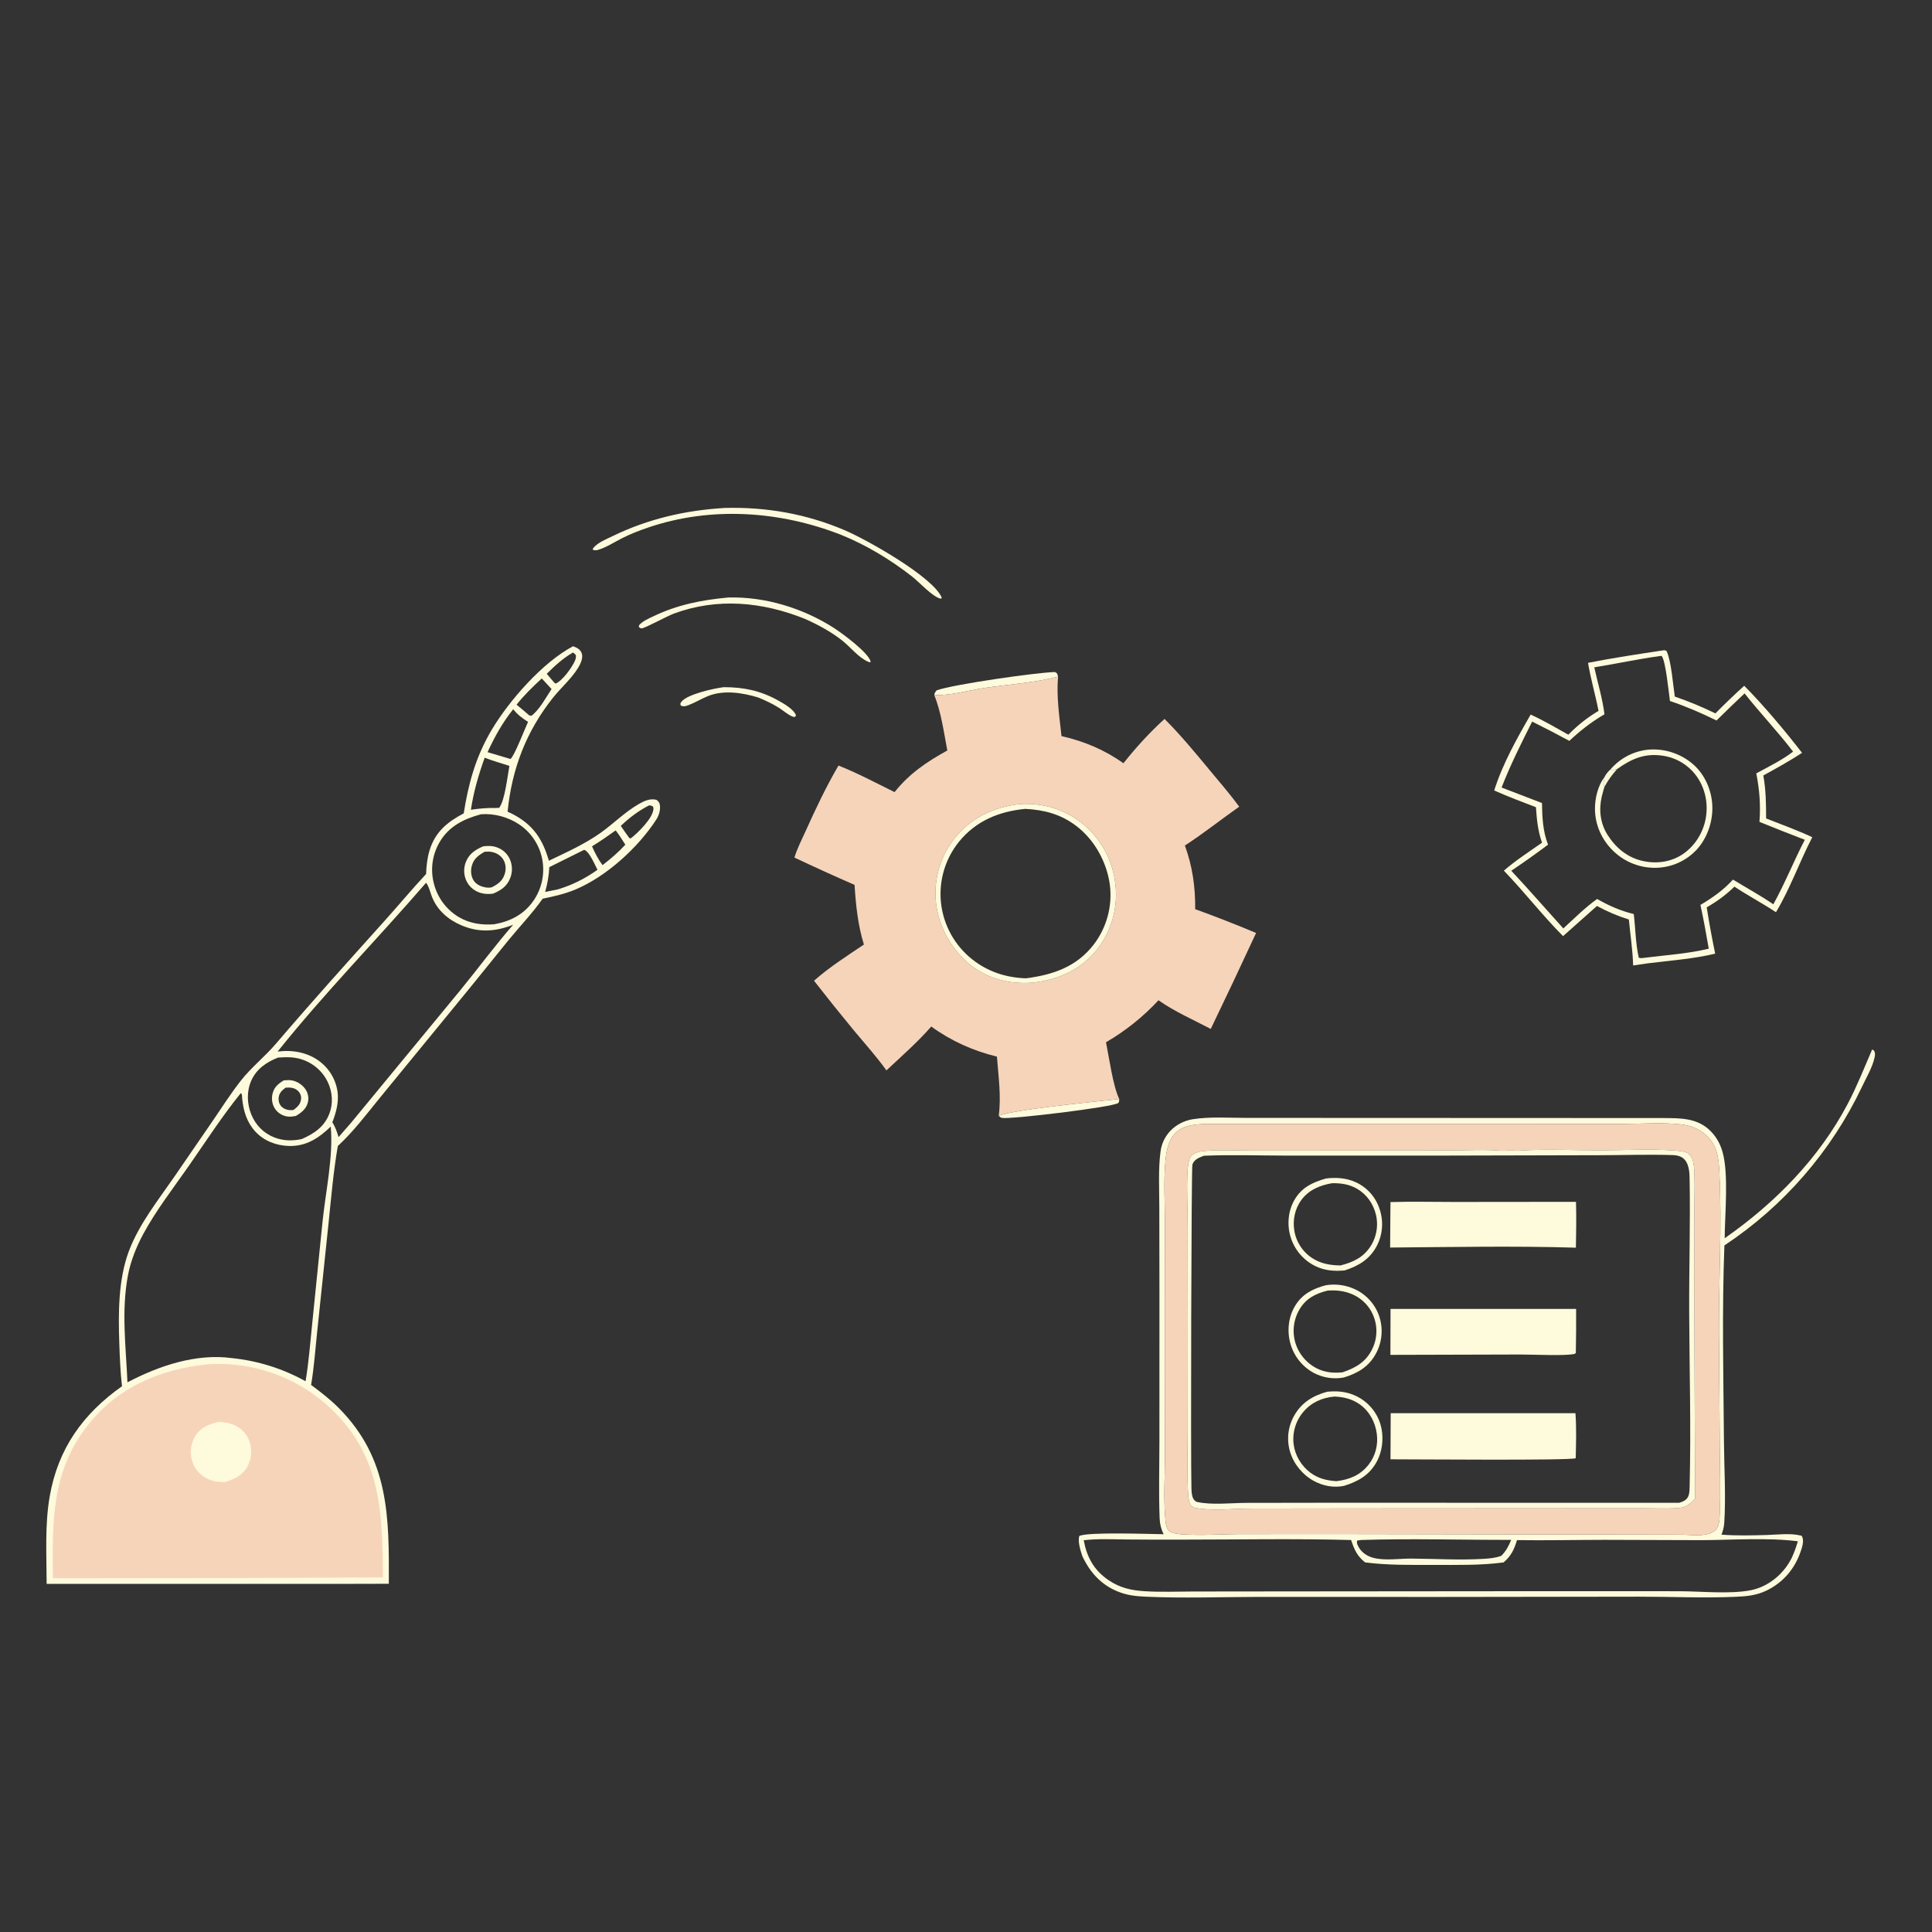 <?xml version="1.0" encoding="utf-8" ?>
<svg xmlns="http://www.w3.org/2000/svg" xmlns:xlink="http://www.w3.org/1999/xlink" width="1024" height="1024">
	<rect width="100%" height="100%" fill="#333333" stroke="none"/>
	<path fill="#FEFADC" d="M593.199 582.511C593.127 583.242 593.284 584.106 592.679 584.608C590.014 586.813 535.873 593.303 531.205 592.518C530.243 592.356 530.062 592.027 529.343 591.417C537.163 588.011 582.016 583.748 593.199 582.511Z"/>
	<path fill="#FEFADC" d="M383.642 364.212C394.084 364.222 402.826 366.007 412.035 371.041C414.928 372.622 420.929 375.949 421.892 379.232L421.309 379.991C420.771 379.973 420.539 380.001 419.979 379.772C417.59 378.794 414.944 376.466 412.699 375.061C409.295 372.93 405.742 371.301 402.047 369.745C393.663 367.137 383.36 365.517 374.967 369.05C371.482 370.517 368.231 372.507 364.679 373.824C363.208 374.369 362.211 374.605 360.783 373.922L360.59 372.958C360.887 372.348 360.873 372.293 361.388 371.704C364.745 367.866 378.553 364.819 383.642 364.212Z"/>
	<path fill="#FEFADC" d="M495.167 368.333C495.435 367.197 495.704 366.718 496.501 365.866C505.584 362.684 549.022 356.474 559.159 356.181C560.496 356.861 560.329 357.162 560.806 358.609C548.62 361.867 534.399 362.759 521.832 364.625C514.014 365.785 502.645 368.951 495.167 368.333Z"/>
	<path fill="#FEFADC" d="M385.966 316.69C405.429 316.147 425.599 322.312 441.929 332.796C446.276 335.587 460.468 345.981 461.508 350.796C460.655 351.077 461.034 351.1 460.107 350.71C455.094 348.602 450.723 342.927 446.446 339.54C440.462 334.8 433.573 331.118 426.629 328.009C404.122 318.974 380.305 316.681 357.197 325.207C353.793 326.463 342.264 332.706 340.273 333.036C339.468 333.169 339.215 332.743 338.593 332.311L338.697 331.416C340.62 329.14 343.858 327.817 346.502 326.555C359.251 320.47 372.007 317.984 385.966 316.69Z"/>
	<path fill="#FEFADC" d="M384.078 269.225C406.161 268.638 427.438 272.361 447.771 281.058C459.648 286.137 494.775 305.912 499.178 316.849L498.736 317.333C494.555 316.662 487.236 308.547 483.507 305.634C472.092 296.717 459.244 288.898 445.812 283.478C413.352 270.772 376.924 268.282 343.65 279.561C338.923 281.164 334.28 282.962 329.819 285.207C325.832 287.212 321.49 290.054 317.24 291.364C316.029 291.737 315.255 291.837 314.095 291.283C314.231 290.897 314.269 290.709 314.557 290.354C316.855 287.526 321.546 285.682 324.785 284.111C343.63 274.97 363.212 270.489 384.078 269.225Z"/>
	<path fill="#FEFADC" d="M881.793 344.655C882.476 344.597 882.705 344.768 883.311 345.054C885.805 350.206 886.735 362.971 887.677 369.2C895.093 371.745 902.166 374.679 909.205 378.116Q916.633 370.574 924.475 363.462C934.633 373.7 946.258 387.543 955.127 399.026C948.49 403.363 941.533 407.201 934.594 411.025C935.978 418.594 936.074 426.13 936.072 433.793C944.239 437.012 952.593 440.018 960.544 443.739C953.805 456.729 948.811 471.007 941.295 483.487C934.106 478.719 926.449 474.714 919.275 469.925C914.867 474.306 909.958 477.822 904.589 480.918Q906.539 493.24 909.078 505.455C897.555 508.25 885.145 509.095 873.382 510.583L865.591 511.714C865.382 503.648 864.088 495.412 863.326 487.358C857.321 485.475 851.953 483.183 846.414 480.186L828.451 496.161C817.477 485.16 807.914 472.683 797.08 461.47C803.326 456.027 810.533 451.395 817.316 446.633C815.12 440.554 814.512 434.243 814.079 427.84C806.649 424.991 799.229 422.221 791.962 418.969C796.285 405.154 804.049 391.243 811.289 378.739C818.124 381.865 824.71 385.737 831.264 389.404Q834.823 385.728 838.838 382.557Q842.854 379.386 847.255 376.777C845.585 368.25 843.13 359.896 841.687 351.322C854.954 348.681 868.42 346.696 881.793 344.655ZM879.842 347.699C868.161 349.318 856.639 351.815 845.003 353.693C846.779 361.8 849.401 370.375 850.399 378.595C843.434 382.657 837.655 387.186 831.782 392.678Q822.03 387.382 812.081 382.466C806.297 393.924 800.526 405.433 795.868 417.408L817.284 425.626C817.417 433.333 817.694 440.396 820.493 447.695Q810.927 454.853 801.014 461.523C810.404 471.548 819.388 481.906 828.59 492.099C834.367 486.808 840.119 481.024 846.497 476.479C852.819 480.064 858.863 482.757 865.938 484.468C866.83 492.082 866.891 500.19 868.592 507.636C869.765 507.994 870.812 507.767 871.996 507.599C883.1 506.199 894.812 505.476 905.678 502.815C904.301 495.079 902.971 487.295 901.26 479.626C907.726 475.799 913.446 471.78 918.512 466.196C925.583 470.549 933.076 474.603 939.905 479.299C946.068 468.179 950.742 456.355 956.59 445.098Q944.512 440.487 932.542 435.603C933.237 426.881 932.577 418.487 930.861 409.903C937.428 406.353 944.428 402.927 950.371 398.38C942.213 387.711 932.963 378.01 924.657 367.519Q917.134 374.597 909.799 381.87C901.684 377.902 893.685 374.427 885.107 371.534C884.543 367.552 882.798 349.759 880.675 347.641L879.842 347.699Z"/>
	<path fill="#FEFADC" d="M853.572 407.825Q854.044 407.27 854.543 406.738Q855.041 406.206 855.565 405.699Q856.089 405.191 856.636 404.71Q857.183 404.229 857.754 403.774Q858.324 403.32 858.915 402.893Q859.506 402.467 860.117 402.07Q860.729 401.672 861.358 401.305Q861.988 400.938 862.635 400.601Q863.281 400.264 863.943 399.959Q864.605 399.654 865.281 399.381Q865.957 399.109 866.646 398.869Q867.334 398.629 868.033 398.422Q868.733 398.216 869.441 398.044Q870.149 397.871 870.865 397.733Q871.581 397.595 872.302 397.492Q873.024 397.388 873.75 397.32Q874.543 397.257 875.339 397.233Q876.135 397.209 876.93 397.224Q877.726 397.24 878.52 397.294Q879.314 397.349 880.105 397.443Q880.895 397.537 881.68 397.67Q882.465 397.803 883.242 397.974Q884.019 398.146 884.787 398.355Q885.555 398.565 886.312 398.813Q887.068 399.06 887.811 399.345Q888.555 399.629 889.283 399.95Q890.011 400.271 890.723 400.628Q891.435 400.984 892.128 401.376Q892.821 401.767 893.494 402.192Q894.167 402.617 894.818 403.075Q895.469 403.533 896.097 404.023Q896.724 404.512 897.327 405.032C903.579 410.446 907.174 418.715 907.561 426.91C907.953 435.225 904.942 444.21 899.254 450.357Q898.741 450.906 898.202 451.428Q897.662 451.951 897.098 452.446Q896.533 452.941 895.945 453.408Q895.356 453.875 894.745 454.312Q894.135 454.748 893.503 455.154Q892.871 455.56 892.219 455.934Q891.568 456.309 890.899 456.65Q890.23 456.991 889.545 457.299Q888.86 457.607 888.161 457.88Q887.461 458.153 886.749 458.392Q886.037 458.63 885.313 458.833Q884.59 459.035 883.858 459.202Q883.125 459.368 882.386 459.498Q881.646 459.628 880.901 459.721Q880.156 459.814 879.407 459.87Q878.658 459.926 877.907 459.945Q877.124 459.966 876.34 459.949Q875.557 459.931 874.775 459.874Q873.993 459.818 873.215 459.723Q872.438 459.627 871.665 459.493Q870.893 459.36 870.129 459.188Q869.364 459.016 868.609 458.806Q867.854 458.596 867.11 458.349Q866.366 458.102 865.636 457.818Q864.905 457.534 864.19 457.215Q863.474 456.895 862.776 456.54Q862.077 456.185 861.396 455.796Q860.716 455.407 860.056 454.985Q859.396 454.562 858.758 454.107Q858.119 453.653 857.505 453.167Q856.89 452.681 856.3 452.165Q855.71 451.649 855.146 451.105C848.99 445.186 845.415 437.304 845.363 428.727C845.33 423.275 846.896 416.415 850.295 412.075C850.317 413.361 850.124 414.258 849.78 415.478L850.364 417.107C849.883 418.782 849.369 420.456 848.973 422.152C847.344 429.131 848.154 436.408 852.037 442.505C856.468 449.463 862.724 454.664 870.981 456.395C878.352 457.941 885.92 456.857 892.203 452.517C898.406 448.232 902.649 441.36 904.029 433.98C905.5 426.112 903.888 417.859 899.166 411.338Q898.78 410.806 898.369 410.294Q897.957 409.781 897.521 409.289Q897.085 408.798 896.626 408.328Q896.166 407.858 895.684 407.411Q895.202 406.965 894.698 406.542Q894.195 406.12 893.672 405.723Q893.148 405.325 892.606 404.954Q892.063 404.583 891.503 404.239Q890.944 403.895 890.367 403.578Q889.791 403.262 889.201 402.975Q888.61 402.687 888.005 402.428Q887.401 402.17 886.785 401.942Q886.169 401.713 885.542 401.515Q884.915 401.317 884.28 401.15Q883.644 400.983 883.001 400.848Q882.358 400.712 881.709 400.608C872.062 398.983 864.802 402.1 857.094 407.623C855.809 407.967 854.877 408.327 853.572 407.825Z"/>
	<path fill="#FEFADC" fill-opacity="0.98" d="M850.295 412.075C851.076 410.436 852.219 409.013 853.572 407.825C854.877 408.327 855.809 407.967 857.094 407.623C854.446 410.64 852.264 413.557 850.364 417.107L849.78 415.478C850.124 414.258 850.317 413.361 850.295 412.075Z"/>
	<path fill="#F6D4BA" d="M495.167 368.333C502.645 368.951 514.014 365.785 521.832 364.625C534.399 362.759 548.62 361.867 560.806 358.609C559.84 369.036 561.512 379.773 562.614 390.142C574.693 392.912 585.32 397.363 595.452 404.523C602.02 396.256 609.406 388.136 617.239 381.05C625.831 389.632 633.504 398.967 641.246 408.307C646.5 414.646 651.957 420.91 656.814 427.562C647.162 434.347 637.916 441.728 628.012 448.152C632.051 459.233 633.58 470.091 633.474 481.877Q649.774 487.776 665.754 494.494Q653.94 520.014 641.73 545.346C632.589 540.567 622.449 536.097 614.023 530.163Q610.982 533.442 607.706 536.487Q604.429 539.532 600.936 542.325Q597.443 545.119 593.753 547.645Q590.062 550.171 586.194 552.417C587.896 560.755 589.817 575.243 593.199 582.511C582.016 583.748 537.163 588.011 529.343 591.417C530.745 581.003 529.167 570.441 528.39 560.034C515.715 556.923 504.156 551.753 493.589 544.081C486.29 552.419 477.908 559.774 469.822 567.329C464.51 559.898 458.307 553.056 452.474 546.028Q441.772 533.073 431.447 519.816C439.44 512.69 449.013 506.611 457.893 500.626C454.739 490.558 453.566 479.523 452.943 469.013Q436.893 462.013 421.066 454.525C422.496 449.743 425.013 444.902 427.063 440.353C432.36 428.603 437.895 416.892 444.415 405.762C454.545 409.752 464.37 415.027 474.139 419.837C481.952 410.025 491.228 403.757 502.094 397.777C500.277 388.183 498.825 377.392 495.167 368.333ZM540.401 426.195C526.726 427.731 514.722 433.374 505.995 444.218Q505.28 445.116 504.609 446.048Q503.939 446.98 503.315 447.944Q502.691 448.907 502.115 449.901Q501.539 450.894 501.013 451.914Q500.486 452.934 500.011 453.979Q499.535 455.024 499.111 456.091Q498.687 457.158 498.316 458.244Q497.945 459.331 497.628 460.434Q497.311 461.538 497.048 462.655Q496.785 463.773 496.577 464.902Q496.37 466.031 496.218 467.169Q496.066 468.307 495.97 469.451Q495.874 470.595 495.834 471.742Q495.795 472.89 495.811 474.038Q495.828 475.186 495.901 476.331Q495.974 477.477 496.103 478.618C497.522 491.33 504.424 503.544 514.415 511.504C523.67 518.875 535.423 521.755 547.12 520.833C560.594 519.446 572.662 514.161 581.316 503.445Q582.039 502.532 582.716 501.584Q583.393 500.636 584.022 499.656Q584.652 498.676 585.232 497.666Q585.812 496.657 586.342 495.619Q586.872 494.582 587.35 493.52Q587.828 492.458 588.252 491.373Q588.677 490.289 589.048 489.185Q589.419 488.081 589.735 486.96Q590.051 485.839 590.311 484.703Q590.571 483.568 590.775 482.421Q590.979 481.275 591.126 480.119Q591.273 478.964 591.363 477.803Q591.453 476.641 591.485 475.477Q591.518 474.313 591.493 473.148Q591.468 471.984 591.385 470.822Q591.303 469.66 591.163 468.504Q591.034 467.327 590.847 466.158Q590.66 464.988 590.415 463.83Q590.17 462.671 589.869 461.526Q589.567 460.381 589.209 459.252Q588.852 458.123 588.439 457.013Q588.026 455.904 587.558 454.816Q587.091 453.728 586.57 452.664Q586.05 451.601 585.477 450.564Q584.905 449.527 584.281 448.52Q583.659 447.513 582.986 446.538Q582.314 445.563 581.595 444.623Q580.876 443.682 580.111 442.778Q579.346 441.874 578.537 441.009Q577.729 440.144 576.878 439.32Q576.028 438.496 575.138 437.715Q574.248 436.934 573.32 436.198C563.917 428.711 552.348 425.421 540.401 426.195Z"/>
	<path fill="#FEFADC" d="M540.401 426.195C552.348 425.421 563.917 428.711 573.32 436.198Q574.248 436.934 575.138 437.715Q576.028 438.496 576.878 439.32Q577.729 440.144 578.537 441.009Q579.346 441.874 580.111 442.778Q580.876 443.682 581.595 444.623Q582.314 445.563 582.986 446.538Q583.659 447.513 584.281 448.52Q584.905 449.527 585.477 450.564Q586.05 451.601 586.57 452.664Q587.091 453.728 587.558 454.816Q588.026 455.904 588.439 457.013Q588.852 458.123 589.21 459.252Q589.567 460.381 589.869 461.526Q590.171 462.671 590.415 463.83Q590.66 464.988 590.847 466.158Q591.034 467.327 591.163 468.504Q591.303 469.66 591.385 470.822Q591.468 471.984 591.493 473.148Q591.518 474.313 591.485 475.477Q591.453 476.641 591.363 477.803Q591.273 478.964 591.126 480.119Q590.979 481.275 590.775 482.421Q590.571 483.568 590.311 484.703Q590.051 485.839 589.735 486.96Q589.419 488.081 589.048 489.185Q588.677 490.289 588.252 491.373Q587.828 492.458 587.35 493.52Q586.872 494.582 586.342 495.619Q585.812 496.657 585.232 497.666Q584.652 498.676 584.022 499.656Q583.393 500.636 582.716 501.584Q582.039 502.532 581.316 503.445C572.662 514.161 560.594 519.446 547.12 520.833C535.423 521.755 523.67 518.875 514.415 511.504C504.424 503.544 497.522 491.33 496.103 478.618Q495.974 477.477 495.901 476.331Q495.828 475.186 495.811 474.038Q495.795 472.89 495.834 471.742Q495.874 470.595 495.97 469.451Q496.066 468.307 496.218 467.169Q496.37 466.031 496.577 464.902Q496.785 463.773 497.048 462.655Q497.311 461.538 497.628 460.434Q497.945 459.331 498.316 458.244Q498.687 457.158 499.111 456.091Q499.535 455.024 500.011 453.979Q500.486 452.934 501.013 451.914Q501.539 450.894 502.115 449.901Q502.691 448.907 503.315 447.944Q503.939 446.98 504.609 446.048Q505.28 445.116 505.995 444.218C514.722 433.374 526.726 427.731 540.401 426.195ZM543.427 428.721C529.509 430.073 517.395 435.002 508.343 446.064Q507.664 446.9 507.027 447.769Q506.389 448.637 505.795 449.536Q505.201 450.434 504.652 451.361Q504.102 452.287 503.599 453.24Q503.095 454.192 502.639 455.168Q502.182 456.143 501.774 457.14Q501.366 458.137 501.007 459.153Q500.648 460.168 500.339 461.2Q500.03 462.232 499.772 463.278Q499.514 464.324 499.308 465.381Q499.101 466.438 498.946 467.504Q498.792 468.571 498.689 469.643Q498.587 470.715 498.537 471.791Q498.487 472.867 498.49 473.944Q498.493 475.022 498.549 476.097Q498.604 477.173 498.712 478.245Q498.825 479.346 498.993 480.439Q499.161 481.533 499.383 482.617Q499.605 483.701 499.881 484.772Q500.156 485.844 500.485 486.9Q500.814 487.957 501.196 488.995Q501.577 490.034 502.009 491.052Q502.442 492.071 502.925 493.066Q503.408 494.062 503.939 495.032Q504.471 496.002 505.051 496.945Q505.63 497.887 506.256 498.8Q506.882 499.712 507.553 500.592Q508.223 501.472 508.937 502.318Q509.651 503.163 510.406 503.972Q511.161 504.781 511.955 505.551Q512.749 506.321 513.581 507.051Q514.413 507.781 515.28 508.468C523.58 515.049 533.241 518.166 543.758 518.53C558.033 516.7 570.597 512.46 579.703 500.626Q580.342 499.79 580.939 498.925Q581.536 498.059 582.091 497.166Q582.645 496.272 583.156 495.352Q583.666 494.433 584.131 493.49Q584.596 492.546 585.015 491.582Q585.434 490.617 585.805 489.633Q586.176 488.649 586.499 487.648Q586.822 486.647 587.096 485.631Q587.37 484.616 587.594 483.588Q587.818 482.561 587.992 481.524Q588.165 480.486 588.289 479.442Q588.412 478.398 588.484 477.348Q588.556 476.299 588.577 475.248Q588.599 474.196 588.568 473.145Q588.538 472.094 588.457 471.045Q588.376 469.996 588.244 468.953C586.606 456.835 580.065 444.995 570.252 437.619C562.106 431.496 553.463 429.25 543.427 428.721Z"/>
	<path fill="#FEFADC" d="M303.745 342.524C305.153 343.069 306.459 343.566 307.457 344.753C309.812 347.553 307.965 351.432 306.328 354.086C302.787 359.83 297.367 364.451 293.162 369.727C278.905 387.615 271.287 407.523 269.036 430.225Q270.949 431.028 272.762 432.037C282.978 437.69 287.732 445.174 290.91 456.208C300.213 451.739 310.029 447.36 318.451 441.339C325.178 436.529 331.136 430.495 338.3 426.314C341.308 424.558 344.459 423.029 347.968 423.933C348.818 424.69 349.316 424.992 349.621 426.132C350.319 428.744 349.297 432.146 347.873 434.345C338.259 449.187 321.575 464.424 305.196 471.37C299.504 473.784 293.624 475.086 287.601 476.335C282.109 484.18 275.346 491.148 269.298 498.572Q249.586 523.089 229.587 547.371L201.318 581.889C194.205 590.616 187.352 599.757 179.051 607.409C176.689 621.022 175.52 634.919 174.103 648.657L168.178 705.231C167.149 714.775 166.504 724.576 164.888 734.033C170.012 737.857 175.041 741.725 179.56 746.273C206.365 773.245 206.233 804.127 206.092 839.432L182.25 839.488L24.714 839.483C24.698 824.141 23.704 808.223 26.354 793.058C30.777 767.755 43.996 749.341 64.66 734.736C63.791 727.192 63.496 719.581 63.233 711.996C62.683 696.136 62.662 678.254 68.272 663.223C73.629 648.869 83.912 636.002 92.55 623.47L113.02 593.675C117.778 586.682 122.389 579.489 127.608 572.827C133.18 565.714 140.378 560.073 146.25 553.195C164.999 531.238 184.255 509.837 203.563 488.382C211.047 480.065 218.196 471.434 225.83 463.256C226.001 459.05 226.43 454.756 227.67 450.717C230.676 440.93 237.099 435.659 245.79 431.093C246.955 423.586 248.498 416.231 250.765 408.969Q252.574 403.136 255.059 397.558Q257.543 391.98 260.668 386.733C269.852 371.338 287.58 351.028 303.745 342.524ZM127.617 579.387C117.716 591.623 109.003 605.136 99.993 618.058C91.817 629.786 82.621 641.619 75.847 654.213C72.22 660.957 69.236 668.439 67.809 675.985C64.26 694.757 66.728 713.788 67.555 732.651C84.305 723.898 103.906 717.209 123.1 719.843Q125.65 720.106 128.184 720.498Q130.718 720.89 133.229 721.41Q135.74 721.929 138.221 722.575Q140.703 723.221 143.148 723.991Q145.594 724.761 147.997 725.654Q150.401 726.548 152.756 727.561Q155.111 728.574 157.412 729.706Q159.713 730.837 161.954 732.083C163.66 722.009 164.43 711.614 165.488 701.451L170.905 647.904C172.52 631.885 176.77 612.908 175.293 597.125C168.896 603.246 162.336 607.653 153.043 607.382C146.394 607.187 139.901 604.707 135.345 599.762C130.8 594.829 129.029 588.844 128.362 582.338C128.258 581.326 128.471 579.974 127.617 579.387ZM225.829 467.878C199.908 497.894 171.905 526.363 147.143 557.358C154.905 556.327 163.147 557.761 169.468 562.6Q169.947 562.964 170.408 563.351Q170.868 563.738 171.309 564.147Q171.75 564.556 172.17 564.986Q172.591 565.416 172.99 565.866Q173.388 566.317 173.765 566.786Q174.141 567.255 174.493 567.742Q174.846 568.229 175.175 568.733Q175.503 569.237 175.806 569.757Q176.109 570.276 176.387 570.81Q176.664 571.343 176.915 571.89Q177.166 572.437 177.39 572.995Q177.614 573.553 177.81 574.122Q178.006 574.69 178.174 575.268Q178.342 575.846 178.481 576.431Q178.621 577.016 178.731 577.607Q178.842 578.198 178.923 578.794C179.626 584.355 178.118 589.73 176.143 594.872C177.798 597.401 178.567 599.847 179.435 602.7L186.115 595.048L244.231 524.53C253.531 513.171 262.34 501.185 271.976 490.139C262.624 493.823 253.83 494.42 244.466 490.403C237.438 487.388 231.687 482.391 228.877 475.147C227.999 472.884 227.34 469.76 225.829 467.878ZM254.96 431.574C245.913 433.992 237.977 437.886 233.037 446.272Q232.671 446.892 232.337 447.529Q232.002 448.166 231.699 448.819Q231.397 449.472 231.127 450.139Q230.858 450.806 230.622 451.486Q230.386 452.165 230.184 452.856Q229.982 453.547 229.814 454.247Q229.647 454.946 229.514 455.654Q229.382 456.361 229.285 457.074Q229.188 457.787 229.126 458.504Q229.065 459.221 229.039 459.94Q229.014 460.659 229.024 461.379Q229.034 462.098 229.08 462.816Q229.126 463.535 229.207 464.249Q229.289 464.964 229.406 465.674Q229.523 466.384 229.675 467.088Q229.827 467.791 230.014 468.486Q230.192 469.173 230.403 469.851Q230.614 470.528 230.858 471.195Q231.102 471.861 231.379 472.515Q231.655 473.169 231.964 473.808Q232.272 474.447 232.611 475.071Q232.95 475.694 233.32 476.3Q233.689 476.906 234.088 477.494Q234.486 478.081 234.913 478.648Q235.34 479.215 235.794 479.76Q236.249 480.306 236.729 480.828Q237.209 481.351 237.715 481.849Q238.22 482.347 238.75 482.82Q239.279 483.293 239.831 483.739Q240.383 484.186 240.956 484.604Q241.529 485.023 242.122 485.413Q242.715 485.803 243.326 486.164C249.056 489.492 255.343 490.372 261.845 489.891C270.336 488.415 277.581 484.774 282.641 477.556Q283.062 476.956 283.452 476.336Q283.842 475.715 284.2 475.076Q284.559 474.437 284.884 473.78Q285.21 473.124 285.502 472.452Q285.795 471.78 286.052 471.094Q286.31 470.408 286.533 469.71Q286.756 469.012 286.944 468.303Q287.132 467.595 287.283 466.878Q287.435 466.161 287.55 465.437Q287.666 464.714 287.744 463.985Q287.823 463.257 287.865 462.525Q287.907 461.793 287.912 461.061Q287.917 460.328 287.885 459.596Q287.853 458.863 287.784 458.134Q287.715 457.404 287.609 456.679Q287.504 455.954 287.362 455.235Q287.223 454.537 287.05 453.847Q286.877 453.157 286.67 452.476Q286.463 451.795 286.222 451.125Q285.982 450.456 285.708 449.799Q285.435 449.142 285.13 448.499Q284.824 447.856 284.487 447.229Q284.151 446.603 283.783 445.993Q283.416 445.384 283.019 444.793Q282.622 444.203 282.196 443.633Q281.77 443.062 281.317 442.514Q280.863 441.966 280.383 441.44Q279.903 440.915 279.398 440.414Q278.893 439.913 278.363 439.438Q277.833 438.962 277.281 438.514Q276.729 438.065 276.155 437.645Q275.581 437.224 274.987 436.832C269.204 433.007 261.882 431.046 254.96 431.574ZM147.325 560.545C141.198 563.01 135.923 566.548 133.151 572.824C130.648 578.493 130.897 585.175 133.256 590.851C135.546 596.36 139.791 600.672 145.367 602.847C150.155 604.715 154.978 604.8 159.946 603.717C166.505 600.861 171.928 597.207 174.592 590.214C176.643 584.829 176.212 578.725 173.741 573.552Q173.488 573.023 173.209 572.507Q172.93 571.992 172.624 571.491Q172.319 570.99 171.989 570.506Q171.659 570.021 171.305 569.554Q170.951 569.086 170.574 568.638Q170.196 568.189 169.797 567.76Q169.397 567.331 168.976 566.922Q168.555 566.514 168.114 566.127Q167.673 565.741 167.213 565.377Q166.753 565.014 166.276 564.674Q165.798 564.334 165.303 564.019Q164.809 563.703 164.299 563.414Q163.79 563.124 163.266 562.86Q162.742 562.596 162.206 562.36Q161.669 562.123 161.121 561.914Q160.574 561.704 160.016 561.523C155.716 560.104 151.751 560.259 147.325 560.545ZM256.895 401.586C253.64 410.666 251.018 419.619 249.589 429.19C254.036 428.529 258.375 428.131 262.875 428.237L264.572 428.168C267.643 424.179 268.951 411.373 270.007 405.931C265.65 404.524 261.149 403.273 256.895 401.586ZM309.613 450.425L291.144 459.6C290.936 464.108 290.149 468.402 288.945 472.75L295.801 471.353C303.534 469 310.071 465.671 316.678 461.016C315.222 458.278 312.403 451.315 309.613 450.425ZM272.025 375.894C266.362 382.914 262.174 390.502 258.41 398.659L268.391 401.632L270.564 402.274C272.567 400.892 278.303 385.929 279.879 382.621C276.874 380.693 274.218 378.777 272.025 375.894ZM287.158 359.591C282.376 363.993 277.833 368.397 273.783 373.505C276.038 375.363 278.325 377.191 280.49 379.154L281.666 379.383C285.903 376.238 289.39 369.647 292.336 365.213L287.158 359.591ZM326.316 440.132C322.201 443.067 318.103 445.939 313.788 448.577C315.302 452.039 317.089 455.506 319.352 458.543C323.676 455.223 327.732 451.717 331.441 447.713C329.792 445.163 328.224 442.496 326.316 440.132ZM343.929 426.911C338.348 429.797 333.596 433.405 329.029 437.731C330.527 439.877 331.978 442.092 333.546 444.185L334.356 444.345C338.125 441.396 346.069 433.71 346.346 428.699C346.374 428.189 346.251 427.938 346.099 427.496C345.157 426.955 345.008 426.886 343.929 426.911ZM303.695 345.843C298.422 348.853 294.069 352.875 289.783 357.133L293.632 361.645L294.433 362.327C297.966 361.025 303.221 353.706 304.715 350.259C305.165 349.219 305.286 348.45 305.25 347.33C304.715 346.576 304.508 346.387 303.695 345.843Z"/>
	<path fill="#FEFADC" d="M150.423 572.607C151.953 572.508 153.55 572.35 155.058 572.697C157.883 573.345 160.645 575.217 162.144 577.714C163.35 579.723 163.747 582.101 163.157 584.377C162.282 587.755 159.693 589.8 156.803 591.464C155.306 591.739 153.748 592.017 152.23 591.766C149.608 591.333 147.207 589.873 145.744 587.641C144.25 585.362 143.814 582.554 144.405 579.905C145.222 576.24 147.354 574.489 150.423 572.607ZM151.365 576.48C149.587 577.86 148.14 579.06 147.754 581.389C147.468 583.114 147.838 585.012 149.035 586.335C150.296 587.729 152.331 588.436 154.181 588.395C155.048 588.376 154.915 588.38 155.575 588.293C157.718 586.649 159.308 585.277 159.583 582.454C159.737 580.874 159.086 579.253 157.934 578.18C156.059 576.435 153.803 576.298 151.365 576.48Z"/>
	<path fill="#FEFADC" d="M255.992 448.601C258.575 448.219 260.99 448.233 263.472 449.15C266.486 450.264 268.877 452.403 270.205 455.341Q270.464 455.92 270.665 456.522Q270.866 457.124 271.008 457.743Q271.149 458.362 271.229 458.991Q271.31 459.621 271.328 460.255Q271.347 460.889 271.303 461.522Q271.26 462.156 271.155 462.781Q271.05 463.407 270.884 464.02Q270.719 464.633 270.494 465.226C268.743 469.795 265.607 471.853 261.319 473.664C259.148 473.909 257.154 473.935 255.027 473.345C251.69 472.421 248.901 470.269 247.341 467.156Q247.053 466.576 246.825 465.97Q246.598 465.364 246.434 464.737Q246.269 464.111 246.17 463.471Q246.07 462.831 246.037 462.185Q246.003 461.538 246.036 460.891Q246.069 460.245 246.168 459.605Q246.266 458.965 246.43 458.338Q246.593 457.712 246.82 457.105C248.518 452.592 251.799 450.459 255.992 448.601ZM256.845 451.456C253.507 453.381 251.024 455.163 250.02 459.086C249.379 461.589 249.626 464.456 251.04 466.671C252.455 468.888 254.969 469.921 257.469 470.357C258.593 470.554 259.469 470.503 260.585 470.31C263.965 468.621 266.407 466.884 267.551 463.118C268.318 460.597 268.121 457.812 266.725 455.542C265.411 453.406 263.192 452.089 260.771 451.577C259.463 451.301 258.169 451.37 256.845 451.456Z"/>
	<path fill="#F6D4BA" d="M109.089 723.199Q111.289 722.973 113.5 722.941Q114.586 722.913 115.673 722.912Q116.76 722.911 117.846 722.937Q118.932 722.963 120.018 723.016Q121.103 723.07 122.187 723.15Q123.27 723.23 124.352 723.338Q125.433 723.445 126.511 723.58Q127.59 723.714 128.664 723.875Q129.739 724.037 130.809 724.225Q131.88 724.413 132.945 724.628Q134.01 724.843 135.07 725.084Q136.129 725.325 137.182 725.593Q138.235 725.861 139.282 726.155Q140.328 726.449 141.366 726.769Q142.405 727.089 143.435 727.435Q144.465 727.781 145.486 728.152Q146.507 728.524 147.519 728.921Q148.531 729.318 149.532 729.74Q150.533 730.162 151.524 730.609Q152.514 731.056 153.493 731.527Q154.472 731.999 155.439 732.495Q156.406 732.99 157.36 733.51Q158.315 734.03 159.256 734.574Q160.197 735.117 161.124 735.684Q162.051 736.251 162.963 736.841Q163.876 737.431 164.773 738.044Q165.671 738.656 166.553 739.291Q167.435 739.926 168.301 740.582Q169.167 741.239 170.016 741.917Q170.865 742.595 171.697 743.294Q172.529 743.993 173.343 744.713Q174.158 745.432 174.954 746.172Q175.75 746.912 176.527 747.671C202.318 773.098 202.691 802.46 202.947 836.077L123.625 836.394L28 836.498C27.851 806.268 26.971 779.703 47.153 754.634C62.863 735.119 84.661 725.934 109.089 723.199Z"/>
	<path fill="#FEFADC" d="M116.068 753.592C119.083 753.814 122.062 754.246 124.793 755.617C128.608 757.533 131.38 760.816 132.531 764.939C133.681 769.053 133.203 773.652 131.086 777.377C128.299 782.279 124.101 784.049 118.984 785.579C115.442 785.53 112.129 785.043 109.002 783.266Q108.304 782.876 107.651 782.415Q106.997 781.955 106.396 781.428Q105.794 780.902 105.25 780.316Q104.707 779.729 104.228 779.09Q103.748 778.45 103.339 777.763Q102.929 777.077 102.593 776.352Q102.257 775.626 101.998 774.87Q101.74 774.113 101.562 773.334C100.577 769.165 101.269 764.567 103.621 760.964C106.643 756.333 110.952 754.766 116.068 753.592Z"/>
	<path fill="#FEFADC" d="M992.296 556.231L993.309 556.884C993.963 558.238 993.86 559.005 993.559 560.472C992.502 565.624 989.074 571.34 986.825 576.164Q985.314 579.339 983.696 582.461Q982.079 585.583 980.356 588.649Q978.634 591.714 976.809 594.72Q974.984 597.725 973.058 600.667Q971.133 603.61 969.109 606.485Q967.084 609.36 964.964 612.165Q962.844 614.97 960.63 617.702Q958.416 620.434 956.111 623.089Q953.806 625.745 951.413 628.321Q949.019 630.897 946.54 633.39Q944.061 635.883 941.499 638.292Q938.936 640.7 936.294 643.02Q933.652 645.34 930.933 647.569Q928.214 649.799 925.421 651.935Q922.627 654.071 919.764 656.111Q916.9 658.152 913.969 660.094C912.649 694.509 913.459 729.356 913.725 763.814C913.835 778.088 914.803 792.898 913.889 807.125C913.745 809.371 913.227 811.295 912.442 813.394C920.431 814.016 928.364 813.796 936.361 813.584C941.854 813.439 948.722 812.534 954.059 813.793C954.883 813.988 954.861 813.815 955.19 814.493C956.309 816.799 955.098 820.314 954.307 822.577C951.077 831.81 944.902 838.946 936.012 843.16C930.879 845.594 925.755 846.083 920.144 846.33C903.082 847.082 885.701 846.261 868.607 846.272L764.26 846.415L666.145 846.397C646.631 846.442 626.827 847.166 607.343 846.279C602.523 846.06 598.197 845.662 593.645 843.995C584.136 840.512 577.929 833.84 573.682 824.828C572.74 821.92 571.096 817.082 572.071 814.102C576.457 811.863 609.797 813.1 616.736 813.169C615.383 810.276 614.749 807.871 614.626 804.693C614.094 790.962 614.506 777.066 614.511 763.318L614.528 685.051L614.455 639.246C614.433 629.735 613.859 619.842 615.097 610.414Q615.193 609.637 615.35 608.871Q615.507 608.105 615.726 607.353Q615.944 606.602 616.222 605.871Q616.5 605.139 616.835 604.433Q617.171 603.726 617.562 603.048Q617.953 602.37 618.397 601.726Q618.841 601.082 619.335 600.476Q619.829 599.869 620.37 599.304C623.475 596.089 627.802 593.901 632.201 593.208C641.319 591.772 651.487 592.506 660.706 592.502L711.385 592.517L881.299 592.589C890.796 592.64 899.922 592.424 906.995 599.843C909.95 602.941 911.885 606.603 913.025 610.713C916.308 622.55 914.193 643.565 914.114 656.304C940.895 637.584 964.165 613.97 979.449 584.838C984.285 575.62 988.168 565.78 992.296 556.231ZM637.687 595.735C632.108 596.12 626.447 596.651 622.461 601.11C619.109 604.859 618.167 610.521 617.707 615.388C616.673 626.342 617.44 637.738 617.469 648.748L617.509 709.48L617.465 771.12C617.432 782.189 616.663 793.679 617.619 804.696C617.806 806.852 618.017 810.14 619.823 811.56C622.198 813.429 628.689 813.353 631.721 813.454C639.874 813.726 648.089 813.148 656.248 813.104L711.337 813.082L892.041 813.405C897.166 813.552 905.563 814.771 909.462 810.783C911.349 808.852 911.395 804.767 911.506 802.156C911.983 790.947 911.604 779.604 911.524 768.386L911.069 705.694C910.99 677.804 912.673 649.746 911.323 621.879C910.946 614.105 910.359 607.166 904.218 601.622C900.437 598.209 896.031 596.521 891.027 595.96C881.015 594.838 870.547 595.649 860.472 595.715L808.871 595.737L637.687 595.735ZM574.384 816.354C576.063 825.346 579.804 832.231 587.466 837.446C593.62 841.635 599.485 842.929 606.847 843.387C615.313 843.913 623.967 843.537 632.456 843.529L678.901 843.48L821.706 843.353L890.619 843.383C901.904 843.449 917.146 844.995 927.994 842.843C935.863 841.282 943.001 836.121 947.445 829.492C948.18 828.395 948.834 827.238 949.479 826.087C950.912 823.079 951.948 820.097 952.908 816.909C936.914 814.87 918.245 816.239 901.951 816.313L850.535 816.149C835.046 816.17 819.523 816.503 804.038 816.295C802.535 821.247 800.962 824.688 796.907 828.118C784.767 829.729 772.308 829.441 760.084 829.434C747.981 829.428 735.536 829.665 723.518 828.097C719.223 824.635 717.808 821.315 716.113 816.242C685.576 815.432 654.914 816.038 624.358 816.04Q610.848 816.069 597.339 815.954C589.749 815.871 581.937 815.485 574.384 816.354ZM721.327 816.23L719.304 816.548C718.974 817.899 719.461 818.775 720.128 819.989C721.827 823.077 724.943 824.991 728.303 825.79C734.46 827.254 741.836 826.033 748.18 826.082C760.87 826.182 773.68 826.995 786.356 826.223C789.566 826.027 792.706 825.763 795.735 824.599C798.282 822.062 799.601 819.46 800.953 816.168C774.417 816.216 747.865 815.381 721.327 816.23Z"/>
	<path fill="#F6D4BA" d="M637.687 595.735L808.871 595.737L860.472 595.715C870.547 595.649 881.015 594.838 891.027 595.96C896.031 596.521 900.437 598.209 904.218 601.622C910.359 607.166 910.946 614.105 911.323 621.879C912.673 649.746 910.99 677.804 911.069 705.694L911.524 768.386C911.604 779.604 911.983 790.947 911.506 802.156C911.395 804.767 911.349 808.852 909.462 810.783C905.563 814.771 897.166 813.552 892.041 813.405L711.337 813.082L656.248 813.104C648.089 813.148 639.874 813.726 631.721 813.454C628.689 813.353 622.198 813.429 619.823 811.56C618.017 810.14 617.806 806.852 617.619 804.696C616.663 793.679 617.432 782.189 617.465 771.12L617.509 709.48L617.469 648.748C617.44 637.738 616.673 626.342 617.707 615.388C618.167 610.521 619.109 604.859 622.461 601.11C626.447 596.651 632.108 596.12 637.687 595.735ZM804.444 609.924C801.55 609.7 798.667 609.842 795.77 609.933C786.801 609.143 777.311 609.74 768.29 609.756L716.342 609.818L664.341 609.844C655.585 609.849 646.356 609.259 637.663 610.1C635.5 610.31 633.443 610.952 631.718 612.339C629.644 614.007 629.39 620.491 629.295 623.158C628.984 631.813 629.472 640.578 629.5 649.246L629.537 703.429L629.507 759.095C629.497 769.032 629.151 779.086 629.576 789.01C629.669 791.163 629.777 796.371 631.273 797.88C631.979 798.591 632.71 799.059 633.697 799.239C642.788 800.905 653.262 799.61 662.496 799.556L719.051 799.479L833.205 799.414L870.303 799.393C876.584 799.39 883.015 799.686 889.279 799.324C893.352 799.089 895.829 797.226 898.43 794.243L897.969 678.94L898.03 640.385C898.053 633.154 898.446 625.647 897.833 618.443C897.627 616.026 897.039 613.474 895.233 611.72C893.677 610.209 889.809 609.975 887.624 609.811C874.889 608.857 861.558 609.667 848.749 609.679C834.65 609.692 820.107 608.987 806.058 609.784C805.519 609.814 804.981 609.874 804.444 609.924Z"/>
	<path fill="#FEFADC" d="M804.444 609.924C804.981 609.874 805.519 609.814 806.058 609.784C820.107 608.987 834.65 609.692 848.749 609.679C861.558 609.667 874.889 608.857 887.624 609.811C889.809 609.975 893.677 610.209 895.233 611.72C897.039 613.474 897.627 616.026 897.833 618.443C898.446 625.647 898.053 633.154 898.03 640.385L897.969 678.94L898.43 794.243C895.829 797.226 893.352 799.089 889.279 799.324C883.015 799.686 876.584 799.39 870.303 799.393L833.205 799.414L719.051 799.479L662.496 799.556C653.262 799.61 642.788 800.905 633.697 799.239C632.71 799.059 631.979 798.591 631.273 797.88C629.777 796.371 629.669 791.163 629.576 789.01C629.151 779.086 629.497 769.032 629.507 759.095L629.537 703.429L629.5 649.246C629.472 640.578 628.984 631.813 629.295 623.158C629.39 620.491 629.644 614.007 631.718 612.339C633.443 610.952 635.5 610.31 637.663 610.1C646.356 609.259 655.585 609.849 664.341 609.844L716.342 609.818L768.29 609.756C777.311 609.74 786.801 609.143 795.77 609.933C798.667 609.842 801.55 609.7 804.444 609.924ZM638.072 612.571C635.466 613.619 633.084 614.365 631.999 617.182C631.433 618.653 631.074 773.539 631.478 788.252C631.528 790.072 631.551 792.264 632.291 793.939C632.732 794.936 633.49 795.834 634.577 796.081C642.021 797.777 652.611 796.598 660.416 796.551L704.372 796.484L890.025 796.517C891.931 795.879 893.508 795.372 894.597 793.541C895.68 791.72 895.518 788.116 895.569 786.007C896.297 755.961 895.426 725.681 895.307 695.61C895.213 671.791 895.976 647.838 895.514 624.044C895.47 621.788 895.261 619.431 894.473 617.303C893.781 615.433 892.544 613.849 890.683 613.039C889.359 612.463 887.932 612.263 886.499 612.217C873.581 611.799 860.412 612.274 847.462 612.284L758.147 612.5L681.436 612.487C667.022 612.457 652.464 611.959 638.072 612.571Z"/>
	<path fill="#FEFADC" d="M702.715 681.205Q703.707 681.042 704.708 680.954Q705.709 680.867 706.714 680.857Q707.719 680.846 708.722 680.912Q709.725 680.977 710.72 681.119Q711.715 681.261 712.697 681.479Q713.678 681.696 714.64 681.988Q715.602 682.279 716.539 682.643Q717.476 683.007 718.382 683.441Q718.926 683.7 719.457 683.986Q719.988 684.271 720.504 684.583Q721.02 684.894 721.52 685.231Q722.02 685.568 722.503 685.928Q722.986 686.289 723.451 686.674Q723.915 687.058 724.36 687.465Q724.805 687.871 725.229 688.3Q725.653 688.728 726.056 689.177Q726.459 689.625 726.839 690.093Q727.219 690.561 727.575 691.047Q727.932 691.533 728.263 692.037Q728.595 692.54 728.902 693.059Q729.209 693.578 729.49 694.111Q729.77 694.645 730.024 695.191Q730.279 695.738 730.505 696.296Q730.732 696.855 730.931 697.424Q731.14 698.028 731.318 698.641Q731.496 699.255 731.642 699.877Q731.788 700.499 731.902 701.128Q732.016 701.756 732.097 702.39Q732.179 703.024 732.227 703.661Q732.276 704.298 732.291 704.936Q732.307 705.575 732.29 706.214Q732.273 706.852 732.223 707.489Q732.173 708.126 732.09 708.76Q732.007 709.393 731.892 710.021Q731.777 710.65 731.629 711.271Q731.482 711.893 731.302 712.506Q731.123 713.12 730.912 713.723Q730.702 714.326 730.46 714.917Q730.219 715.509 729.948 716.087Q729.676 716.666 729.375 717.229C725.643 724.322 719.632 727.879 712.223 730.107Q711.216 730.293 710.198 730.394Q709.179 730.495 708.156 730.511Q707.132 730.527 706.111 730.457Q705.09 730.387 704.078 730.232Q703.066 730.077 702.071 729.839Q701.075 729.6 700.103 729.278Q699.131 728.957 698.19 728.556Q697.248 728.155 696.343 727.676Q695.781 727.372 695.236 727.041Q694.69 726.71 694.162 726.351Q693.633 725.993 693.123 725.608Q692.614 725.224 692.124 724.815Q691.634 724.405 691.166 723.971Q690.697 723.538 690.251 723.081Q689.804 722.625 689.382 722.146Q688.959 721.668 688.561 721.169Q688.162 720.67 687.79 720.151Q687.417 719.633 687.071 719.097Q686.725 718.56 686.406 718.007Q686.087 717.454 685.796 716.886Q685.505 716.317 685.244 715.735Q684.982 715.153 684.75 714.558Q684.518 713.963 684.315 713.358Q684.113 712.752 683.942 712.137C682.096 705.617 682.827 698.214 686.294 692.345C690.084 685.93 695.771 683.039 702.715 681.205ZM703.628 684.052C697.233 685.637 692.108 688.234 688.671 694.163Q688.385 694.655 688.124 695.16Q687.863 695.666 687.628 696.184Q687.394 696.702 687.186 697.232Q686.978 697.761 686.797 698.3Q686.617 698.84 686.464 699.388Q686.311 699.936 686.187 700.491Q686.062 701.046 685.966 701.607Q685.87 702.167 685.803 702.732Q685.736 703.297 685.698 703.865Q685.659 704.432 685.65 705.001Q685.641 705.57 685.661 706.138Q685.681 706.707 685.73 707.273Q685.779 707.84 685.856 708.404Q685.934 708.967 686.041 709.526Q686.147 710.085 686.282 710.637Q686.417 711.19 686.58 711.735Q686.743 712.269 686.932 712.794Q687.121 713.319 687.336 713.834Q687.551 714.349 687.791 714.852Q688.031 715.356 688.295 715.847Q688.56 716.339 688.848 716.816Q689.137 717.294 689.448 717.757Q689.76 718.22 690.094 718.666Q690.428 719.113 690.784 719.543Q691.14 719.973 691.516 720.385Q691.893 720.797 692.289 721.19Q692.686 721.582 693.101 721.955Q693.516 722.328 693.949 722.679Q694.382 723.031 694.832 723.361Q695.282 723.691 695.748 723.999Q696.214 724.306 696.694 724.59Q697.174 724.874 697.668 725.134C702.083 727.438 706.699 727.868 711.584 727.351C718.556 724.992 724.092 721.83 727.381 714.871Q727.614 714.388 727.823 713.894Q728.032 713.401 728.216 712.897Q728.4 712.393 728.558 711.881Q728.717 711.369 728.85 710.85Q728.983 710.33 729.089 709.805Q729.196 709.279 729.277 708.749Q729.357 708.219 729.411 707.685Q729.465 707.152 729.492 706.617Q729.519 706.081 729.519 705.545Q729.52 705.009 729.493 704.473Q729.467 703.938 729.414 703.404Q729.361 702.871 729.281 702.34Q729.202 701.81 729.096 701.285Q728.99 700.759 728.858 700.239Q728.726 699.72 728.568 699.207Q728.41 698.695 728.227 698.191Q728.043 697.68 727.832 697.18Q727.622 696.679 727.386 696.19Q727.15 695.701 726.89 695.224Q726.629 694.748 726.344 694.286Q726.059 693.824 725.75 693.377Q725.442 692.93 725.111 692.499Q724.78 692.069 724.427 691.656Q724.074 691.243 723.701 690.849Q723.327 690.455 722.933 690.081Q722.54 689.707 722.128 689.353Q721.716 689 721.286 688.668Q720.856 688.336 720.409 688.027Q719.963 687.718 719.501 687.432Q719.039 687.147 718.564 686.885Q718.088 686.623 717.599 686.387Q717.11 686.15 716.61 685.939C712.48 684.158 708.075 683.704 703.628 684.052Z"/>
	<path fill="#FEFADC" d="M702.845 624.609C708.289 623.975 713.649 624.314 718.696 626.658Q719.241 626.911 719.772 627.191Q720.304 627.471 720.82 627.778Q721.336 628.085 721.836 628.418Q722.336 628.751 722.819 629.109Q723.301 629.467 723.765 629.849Q724.228 630.231 724.671 630.637Q725.115 631.042 725.537 631.469Q725.959 631.897 726.359 632.345Q726.758 632.794 727.135 633.262Q727.511 633.73 727.863 634.217Q728.215 634.704 728.542 635.208Q728.868 635.712 729.169 636.232Q729.469 636.752 729.743 637.287Q730.016 637.822 730.262 638.37Q730.508 638.918 730.726 639.478Q730.943 640.038 731.132 640.608Q731.341 641.203 731.52 641.809Q731.699 642.414 731.847 643.028Q731.995 643.642 732.112 644.262Q732.228 644.882 732.313 645.508Q732.398 646.133 732.452 646.762Q732.505 647.391 732.526 648.022Q732.548 648.653 732.537 649.284Q732.527 649.915 732.484 650.545Q732.442 651.175 732.367 651.802Q732.293 652.429 732.187 653.051Q732.081 653.673 731.943 654.289Q731.806 654.905 731.637 655.514Q731.469 656.122 731.27 656.721Q731.071 657.32 730.842 657.908Q730.613 658.496 730.354 659.072Q730.095 659.648 729.808 660.21C726.086 667.417 720.083 670.977 712.654 673.37C707.101 673.838 701.994 673.479 696.93 670.944Q696.364 670.658 695.812 670.345Q695.26 670.032 694.725 669.692Q694.19 669.351 693.672 668.984Q693.155 668.618 692.656 668.226Q692.157 667.834 691.679 667.418Q691.2 667.001 690.743 666.562Q690.286 666.122 689.851 665.66Q689.416 665.198 689.005 664.715Q688.594 664.232 688.207 663.73Q687.82 663.227 687.459 662.705Q687.098 662.184 686.763 661.645Q686.429 661.106 686.121 660.551Q685.814 659.997 685.534 659.427Q685.255 658.858 685.004 658.275Q684.753 657.692 684.532 657.098Q684.311 656.504 684.119 655.899C682.1 649.488 682.634 642.184 685.918 636.278C689.729 629.424 695.671 626.657 702.845 624.609ZM705.971 627.131C699.604 628.238 693.726 630.623 689.743 636.016C686.324 640.646 685.055 646.701 686.03 652.345Q686.12 652.88 686.237 653.411Q686.353 653.941 686.497 654.465Q686.64 654.989 686.809 655.505Q686.979 656.021 687.174 656.528Q687.369 657.034 687.59 657.531Q687.81 658.027 688.056 658.511Q688.301 658.996 688.57 659.468Q688.839 659.939 689.132 660.397Q689.425 660.854 689.74 661.296Q690.056 661.738 690.393 662.164Q690.73 662.59 691.088 662.998Q691.446 663.406 691.825 663.796Q692.203 664.185 692.6 664.555Q692.998 664.925 693.413 665.275Q693.829 665.625 694.262 665.953Q694.694 666.281 695.143 666.587C699.834 669.77 704.946 670.641 710.498 670.708C717.291 668.982 722.84 666.386 726.676 660.15Q726.954 659.693 727.21 659.222Q727.466 658.752 727.698 658.269Q727.93 657.787 728.139 657.294Q728.347 656.8 728.531 656.297Q728.715 655.794 728.874 655.283Q729.033 654.772 729.166 654.253Q729.3 653.735 729.408 653.211Q729.516 652.686 729.598 652.157Q729.681 651.628 729.737 651.095Q729.793 650.563 729.823 650.028Q729.853 649.494 729.857 648.958Q729.86 648.423 729.838 647.888Q729.815 647.353 729.766 646.82Q729.718 646.286 729.643 645.756Q729.568 645.226 729.467 644.7Q729.366 644.174 729.24 643.654C727.849 637.987 724.323 632.973 719.237 630.051C715.095 627.672 710.664 627.026 705.971 627.131Z"/>
	<path fill="#FEFADC" d="M703.36 737.66C708.43 737.164 713.205 737.473 717.927 739.541Q718.504 739.79 719.068 740.068Q719.632 740.346 720.181 740.652Q720.73 740.959 721.262 741.293Q721.795 741.628 722.31 741.989Q722.824 742.35 723.32 742.737Q723.815 743.125 724.29 743.537Q724.765 743.949 725.218 744.385Q725.671 744.821 726.101 745.279Q726.531 745.738 726.937 746.218Q727.343 746.698 727.724 747.198Q728.105 747.698 728.46 748.217Q728.814 748.736 729.142 749.273Q729.47 749.81 729.769 750.362Q730.069 750.915 730.34 751.482Q730.611 752.05 730.852 752.63Q731.094 753.211 731.305 753.803C733.604 760.411 733.086 768.317 729.816 774.51C725.974 781.788 719.82 785.235 712.296 787.556C706.929 788.641 701.296 787.591 696.497 785.006C690.509 781.781 685.738 776.071 683.783 769.544Q683.601 768.943 683.45 768.333Q683.299 767.724 683.179 767.107Q683.059 766.49 682.971 765.869Q682.883 765.247 682.827 764.621Q682.771 763.995 682.748 763.368Q682.724 762.74 682.732 762.112Q682.741 761.484 682.781 760.857Q682.822 760.231 682.895 759.607Q682.968 758.983 683.072 758.363Q683.177 757.744 683.313 757.131Q683.449 756.518 683.617 755.913Q683.784 755.307 683.982 754.711Q684.181 754.115 684.409 753.53Q684.638 752.945 684.896 752.373Q685.155 751.8 685.442 751.242Q685.729 750.683 686.045 750.14C689.999 743.252 695.94 739.754 703.36 737.66ZM707.263 740.205C700.759 740.785 694.937 743.337 690.693 748.448Q690.325 748.886 689.98 749.342Q689.635 749.798 689.314 750.271Q688.993 750.744 688.697 751.233Q688.401 751.722 688.13 752.226Q687.859 752.729 687.615 753.246Q687.37 753.763 687.153 754.292Q686.935 754.82 686.745 755.359Q686.555 755.899 686.393 756.447Q686.231 756.995 686.097 757.551Q685.963 758.107 685.858 758.669Q685.753 759.231 685.678 759.798Q685.602 760.364 685.555 760.934Q685.508 761.504 685.491 762.076Q685.473 762.647 685.485 763.219Q685.497 763.79 685.539 764.36Q685.58 764.931 685.651 765.498C686.403 771.404 689.72 776.915 694.455 780.489C698.631 783.64 703.238 784.733 708.367 785.053C715.236 784.186 720.926 781.96 725.355 776.344C729.018 771.7 730.507 765.788 729.734 759.948C728.916 753.758 725.817 747.948 720.666 744.312C716.644 741.473 712.116 740.387 707.263 740.205Z"/>
	<path fill="#FEFADC" d="M736.975 637.131C748.259 636.774 759.636 637.067 770.934 637.064L835.307 636.999C835.533 645.079 835.432 653.213 835.257 661.295C802.847 660.311 769.283 660.964 736.791 661.224L736.975 637.131Z"/>
	<path fill="#FEFADC" d="M737.011 693.746L835.372 693.746Q835.443 705.459 835.218 717.17C834.86 717.492 834.437 717.666 833.955 717.744C828.161 718.679 812.382 717.904 805.336 717.919L736.947 718.107L737.011 693.746Z"/>
	<path fill="#FEFADC" d="M737.097 749.011L835.021 749.031C835.6 756.888 835.341 765.004 835.166 772.886C832.475 774.184 748.723 773.443 736.993 773.462L737.097 749.011Z"/>
</svg>

